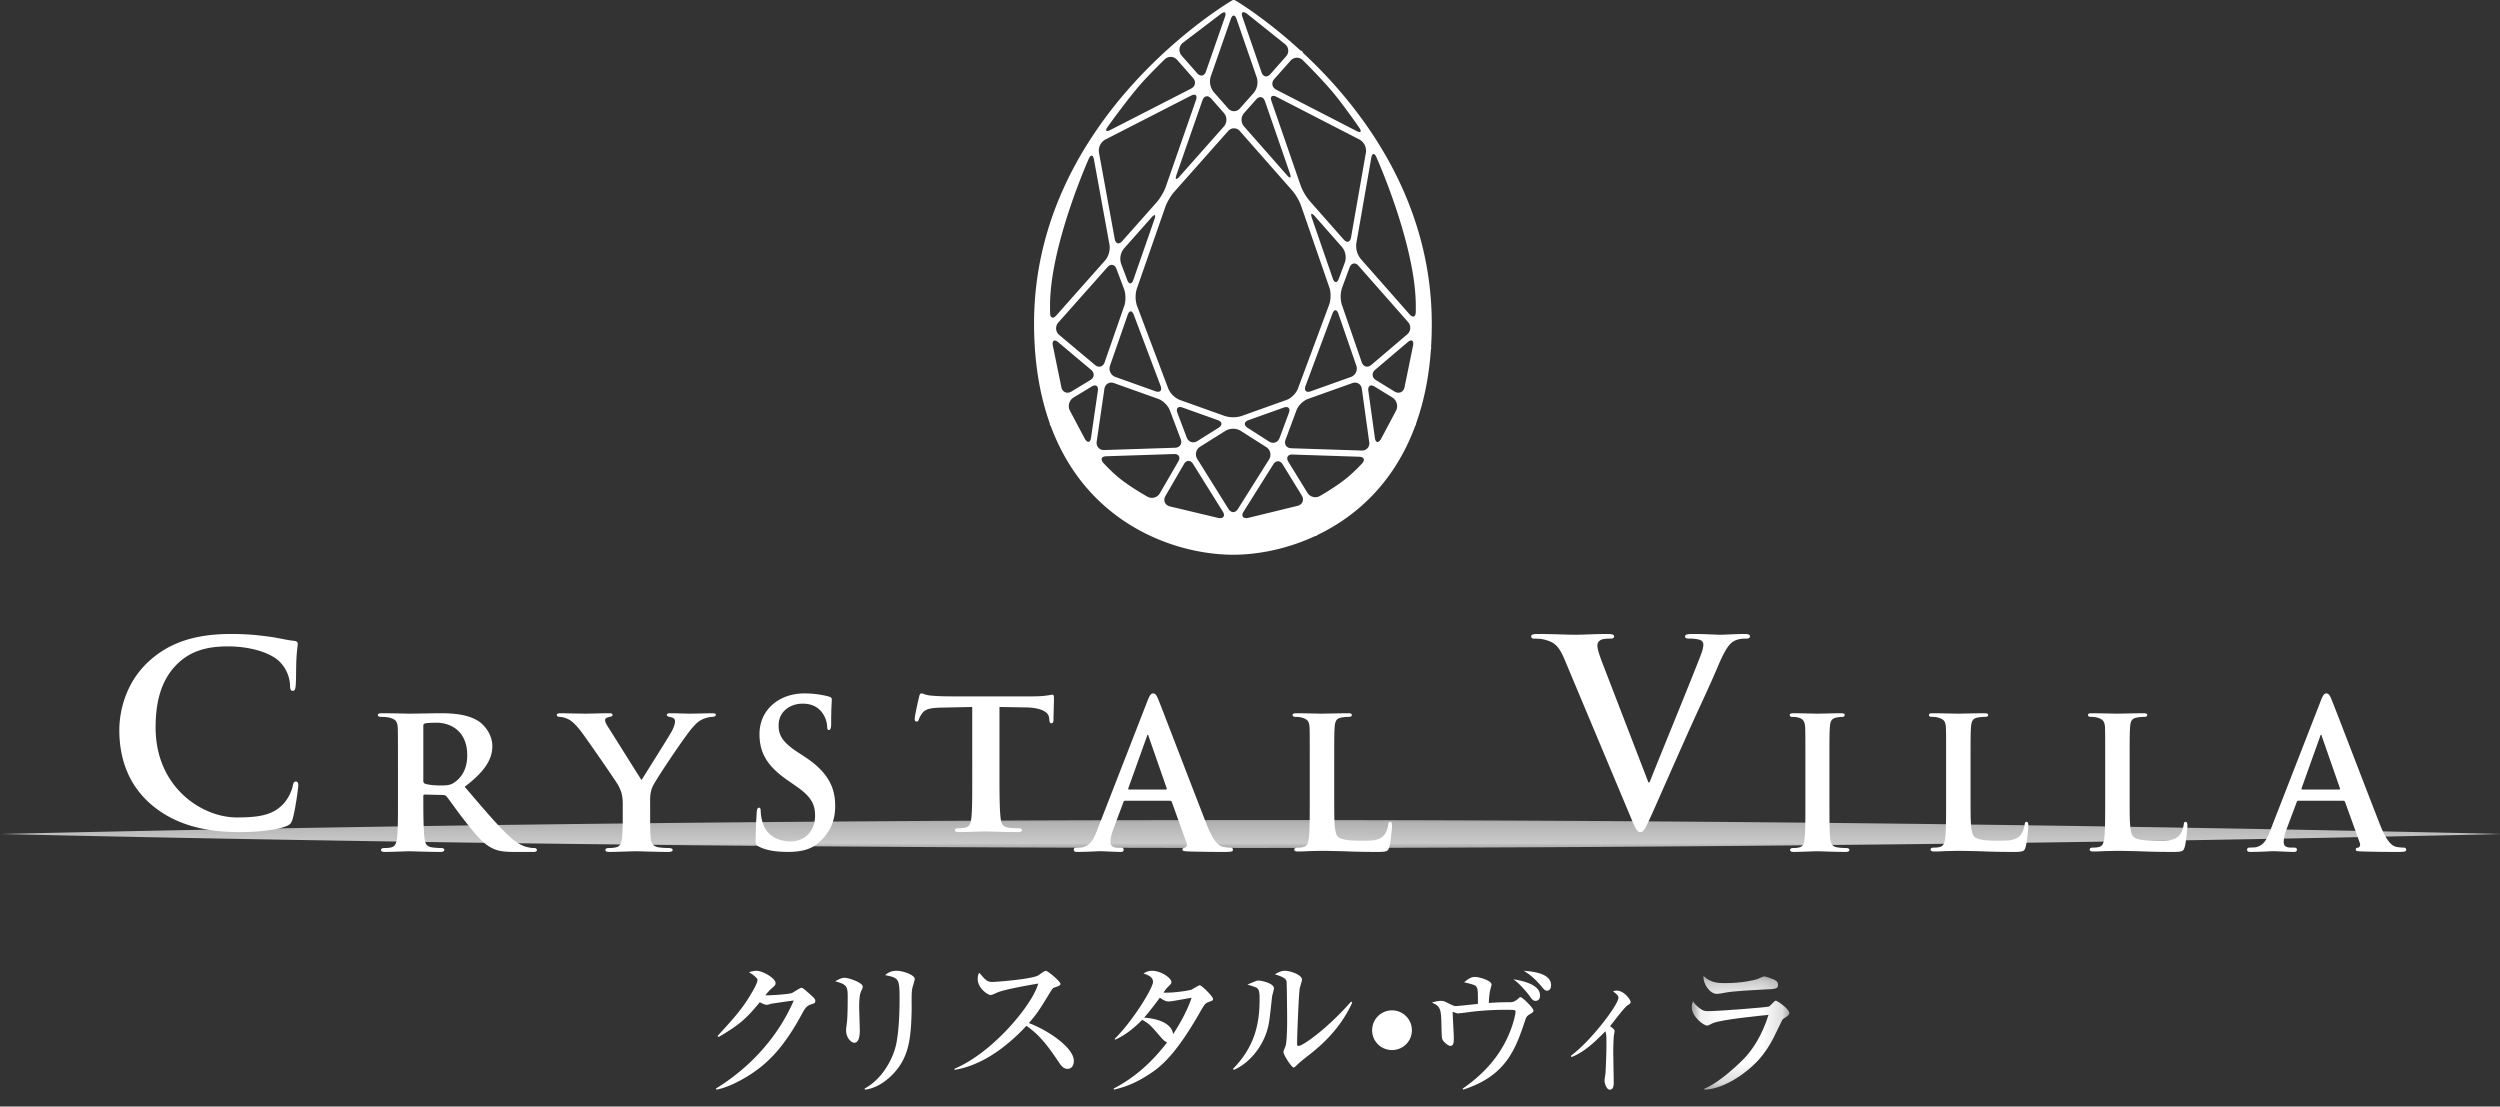 <svg width="122" height="54" viewBox="0 0 122 54" xmlns="http://www.w3.org/2000/svg" xmlns:xlink="http://www.w3.org/1999/xlink"><rect x="0" y="0" width="122" height="54" fill="#333333" stroke="none"/><title>party_tit_04</title><defs><path id="a" d="M4.834 5.801H.07V.251h4.764V5.8z"/><path id="c" d="M122.214.377V1.74H0V.377h122.214z"/></defs><g fill="none" fill-rule="evenodd"><path d="M69.09 15.234c-.009.237-.143.286-.3.109l-2.392-2.716a1.016 1.016 0 0 1-.21-.749l.73-4.177c.041-.234.155-.248.25-.032 0 0 1.923 4.285 1.923 7.268 0 .249-.002.297-.002.297zm-.129 1.611l-.423 2.071c-.063.23-.28.316-.481.192l-.91-.559c-.202-.123-.218-.35-.039-.503l1.59-1.35c.18-.153.299-.086.263.149zm-.822 3.172l-.754 1.42c-.127.2-.257.172-.29-.063l-.32-2.303c-.032-.236.106-.328.308-.204l.869.533a.5.5 0 0 1 .187.617zm-1.69 1.97l-3.437-.112c-.235-.007-.36-.196-.277-.418l.535-1.44c.083-.221.332-.468.554-.547l2.171-.775c.222-.08.43.049.463.284l.36 2.594a.35.35 0 0 1-.368.414zm.02.632s-.32.346-.648.626c-.568.485-1.417.963-1.417.963a.452.452 0 0 1-.6-.157l-.932-1.515c-.124-.202-.033-.361.202-.354l3.259.107c.235.008.296.156.135.33zm-3.123 2.06l-2.464.601c-.234.03-.321-.111-.195-.312l1.452-2.31c.126-.2.33-.199.455.003l.933 1.519c.125.202.043.426-.18.498zm-3.394.161l-1.526-2.444a.433.433 0 0 1 .135-.594l1.254-.786a.741.741 0 0 1 .725.004l1.259.803c.199.128.259.395.132.596l-1.522 2.422c-.126.201-.332.2-.457 0zm-.475.442l-2.412-.576c-.224-.07-.31-.296-.192-.501l.904-1.557c.119-.205.32-.208.445-.007l1.452 2.327c.125.2.037.343-.197.314zm-3.472-1.039s-.9-.496-1.49-1.002c-.335-.285-.666-.646-.666-.646-.16-.174-.1-.323.136-.33l3.307-.108c.236-.007.33.154.211.359l-.906 1.562a.443.443 0 0 1-.592.165zm-2.486-2.695l.376-2.57c.035-.235.244-.363.466-.284l2.168.774c.222.08.472.326.556.548l.535 1.416c.083.222-.04.41-.275.418l-3.46.112c-.236.008-.4-.178-.366-.414zm-.57-.12l-.75-1.412a.496.496 0 0 1 .187-.615l.886-.537c.202-.123.338-.03.304.205l-.335 2.297c-.035.235-.166.263-.292.063zm-1.15-2.513l-.424-2.066c-.036-.235.083-.303.264-.151l1.607 1.35c.18.152.164.377-.038.499l-.927.562c-.202.122-.42.035-.483-.194zm-.553-3.63s-.004-.098-.004-.374c0-2.933 1.889-7.161 1.889-7.161.097-.217.21-.203.254.03l.76 4.173c.043.233-.05.57-.207.746l-2.391 2.696c-.157.178-.292.128-.301-.11zm2.686-8.47l4.194-2.149c.21-.107.317-.012.24.213l-1.48 4.249c-.079.224-.271.553-.428.73l-1.695 1.91c-.157.177-.32.131-.363-.103l-.772-4.23a.619.619 0 0 1 .304-.62zm.123-.627s1.032-1.444 1.704-2.186c.472-.522 1.085-1.11 1.085-1.11a.41.41 0 0 1 .595.025l.783.89c.156.177.112.41-.097.517l-3.94 2.019c-.209.107-.268.037-.13-.155zm3.646-4.081L59.58.677c.187-.143.277-.077.198.147L58.85 3.49c-.078.225-.27.262-.427.085l-.76-.863a.43.43 0 0 1 .04-.605zm2.643-1.18l.99 2.865a.818.818 0 0 1-.144.73l-.685.771a.372.372 0 0 1-.57 0l-.714-.812a.817.817 0 0 1-.142-.73l.983-2.824c.078-.224.205-.224.282 0zm.498-.266l1.871 1.495a.41.41 0 0 1 .048.594l-.77.868c-.157.177-.35.138-.427-.086L60.63.826c-.078-.225.017-.298.212-.165zm2.734 2.275s.864.85 1.455 1.552c.534.633 1.301 1.745 1.301 1.745.135.195.073.266-.136.158L62.28 4.376c-.21-.109-.252-.342-.095-.519l.799-.901a.405.405 0 0 1 .592-.02zm1.904 11.927a1.41 1.41 0 0 1 .01-.813l.37-.998c.083-.223.279-.26.435-.082l2.42 2.747a.422.422 0 0 1-.042.6l-1.752 1.49c-.18.153-.392.095-.469-.13l-.972-2.814zm-1.77 3.973l1.312-3.53c.083-.223.215-.222.292.003l.875 2.535a.436.436 0 0 1-.262.551l-1.964.701c-.222.08-.336-.038-.253-.26zm.452-8.288l1.338 1.518a.797.797 0 0 1 .134.728l-.3.806c-.082.223-.214.222-.292-.003l-1.024-2.963c-.077-.226-.012-.263.144-.086zm-3.454-5.026l.596-.671c.157-.177.348-.138.426.086l1.219 3.527c.077.225.013.263-.144.086l-2.098-2.382a.5.5 0 0 1 0-.646zm-3.296 3.011l1.268-3.638c.078-.224.27-.262.426-.085l.626.711a.5.5 0 0 1 0 .644L57.556 8.62c-.157.177-.222.139-.144-.086zm-3.243 9.31l.864-2.48c.078-.223.21-.225.295-.003l1.311 3.474c.084.222-.03.339-.251.26l-1.957-.698a.436.436 0 0 1-.262-.552zm.673-5.706l1.353-1.526c.157-.178.222-.139.144.085l-1.033 2.966c-.078.224-.21.226-.295.004l-.303-.803a.789.789 0 0 1 .134-.726zm.014 1.974c.084.222.089.587.01.812l-.959 2.757c-.078.224-.29.283-.471.13l-1.749-1.468a.418.418 0 0 1-.043-.599l2.4-2.706c.157-.177.354-.14.438.082l.374.992zm4.612 6.763l-1.04.652c-.2.125-.432.046-.515-.175l-.454-1.202c-.084-.222.029-.34.25-.26l1.719.614c.222.078.24.246.04.371zm3.43-.723l-.454 1.223c-.084.222-.314.3-.513.173l-1.046-.668c-.2-.128-.18-.297.041-.375l1.72-.614c.221-.08.335.038.252.261zm-.114-.634l-2.202.786a1.4 1.4 0 0 1-.806 0l-2.207-.788a1.063 1.063 0 0 1-.556-.548l-1.53-4.052a1.39 1.39 0 0 1-.01-.812l1.393-4.001c.078-.224.27-.553.428-.73l2.64-2.977a.371.371 0 0 1 .57.001l2.562 2.909c.156.177.348.506.425.73l1.386 4.008c.077.225.072.59-.01.813l-1.53 4.112c-.082.223-.331.47-.553.549zm3.874-12.081l-.727 4.152c-.04.234-.202.28-.358.102L63.9 9.793a2.593 2.593 0 0 1-.425-.73l-1.427-4.129c-.078-.224.03-.32.24-.212l4.062 2.092a.625.625 0 0 1 .307.622zm3.213 8.374c0-5.096-2.402-9.046-4.794-11.715a23.75 23.75 0 0 0-1.486-1.513.157.157 0 0 0-.128-.118C61.714.859 60.293.026 60.286.022L60.283.02a.153.153 0 0 0-.033-.013l-.007-.002A.18.18 0 0 0 60.207 0a.147.147 0 0 0-.037.005l-.007.001a.136.136 0 0 0-.034.014l-.002.001c-.009.006-2.417 1.404-4.83 4.07a20.924 20.924 0 0 0-2.412 3.228c-1.39 2.31-2.423 5.143-2.423 8.464 0 1.912.286 3.526.769 4.88a.16.16 0 0 0 .046.13c.646 1.742 1.624 3.046 2.74 3.997 2 1.705 4.421 2.28 6.162 2.281h.001c1.138 0 2.577-.25 3.997-.91a.158.158 0 0 0 .085-.023.195.195 0 0 0 .038-.035 9.38 9.38 0 0 0 2.02-1.31c1.119-.953 2.1-2.263 2.745-4.014l.015-.018a.16.16 0 0 0 .022-.085c.374-1.046.63-2.246.726-3.62a.16.16 0 0 0 .015-.058.158.158 0 0 0-.007-.063c.023-.364.035-.738.035-1.125zM7.38 39.262c-1.23-1.06-1.557-2.441-1.557-3.638 0-.838.264-2.293 1.47-3.378.905-.815 2.098-1.308 3.971-1.308.779 0 1.244.05 1.822.124.478.061.88.172 1.257.21.138.011.188.073.188.147 0 .1-.038.247-.062.678-.026.407-.013 1.086-.038 1.332-.012.185-.038.284-.15.284-.101 0-.127-.099-.127-.271a1.74 1.74 0 0 0-.49-1.134c-.415-.432-1.394-.765-2.55-.765-1.095 0-1.81.27-2.363.765-.918.825-1.157 1.997-1.157 3.193 0 2.936 2.276 4.39 3.959 4.39 1.118 0 1.797-.123 2.3-.69.213-.234.377-.592.427-.814.038-.197.063-.247.163-.247.088 0 .113.087.113.185 0 .148-.15 1.221-.276 1.64-.063.21-.113.272-.327.358-.503.197-1.457.284-2.261.284-1.723 0-3.168-.37-4.311-1.345M19.42 37.395c0-1.358 0-1.61-.01-1.895-.022-.305-.11-.4-.42-.484a1.893 1.893 0 0 0-.386-.031c-.1 0-.166-.032-.166-.095s.077-.084.22-.084c.51 0 1.128.02 1.326.02.332 0 1.215-.02 1.513-.02.619 0 1.325.052 1.844.379.276.179.685.63.685 1.23 0 .664-.397 1.253-1.348 1.98.862 1.01 1.547 1.82 2.132 2.379.541.515.883.557 1.038.589.1.02.155.02.232.02.077 0 .121.054.121.096 0 .074-.066.095-.187.095h-.928c-.54 0-.806-.053-1.06-.18-.42-.2-.784-.62-1.326-1.315-.386-.484-.794-1.084-.915-1.221-.056-.053-.111-.063-.178-.063l-.872-.021c-.044 0-.077.02-.077.073v.127c0 .832.01 1.526.055 1.905.033.263.077.432.375.473.144.022.354.032.476.032.077 0 .12.053.12.095 0 .063-.077.095-.198.095-.563 0-1.37-.032-1.513-.032-.187 0-.806.032-1.193.032-.121 0-.187-.032-.187-.095 0-.042.033-.095.154-.095.144 0 .255-.01.343-.032.198-.041.254-.21.287-.473.044-.379.044-1.084.044-1.905v-1.579zm1.238.695c0 .094.022.126.088.157.21.064.497.084.74.084.387 0 .519-.03.685-.147.298-.2.63-.59.63-1.326 0-1.263-.906-1.589-1.48-1.589-.243 0-.475.01-.575.032-.066.02-.088.052-.088.126v2.663zM30.39 39.247c0-.484-.09-.673-.227-.936-.067-.137-1.428-2.105-1.779-2.58-.249-.325-.453-.536-.646-.63a1.046 1.046 0 0 0-.42-.117c-.078 0-.146-.031-.146-.094s.068-.084.192-.084c.17 0 .918.02 1.247.02.216 0 .68-.02 1.133-.02.091 0 .148.02.148.084 0 .074-.068.074-.227.115-.08.022-.136.063-.136.138 0 .073.045.178.125.305.181.273 1.484 2.368 1.654 2.62.125-.21 1.338-2.126 1.485-2.4.102-.2.148-.357.148-.473 0-.084-.046-.168-.216-.2-.09-.021-.181-.031-.181-.105 0-.063.057-.084.17-.084.328 0 .68.02.974.02.216 0 .873-.02 1.066-.02.113 0 .181.02.181.073 0 .063-.08.105-.193.105-.102 0-.283.043-.43.106-.216.095-.306.179-.522.421-.328.358-1.756 2.484-1.938 2.863-.147.326-.125.6-.125.895v.715c0 .148 0 .516.023.895.023.264.113.432.409.473.146.022.362.032.498.032.114 0 .17.053.17.095 0 .063-.08.095-.215.095-.624 0-1.293-.032-1.564-.032-.25 0-.918.032-1.292.032-.136 0-.215-.021-.215-.095 0-.042.045-.095.158-.095.136 0 .26-.01.351-.032.205-.041.284-.21.307-.473.033-.379.033-.747.033-.895v-.737M37.044 41.318c-.138-.07-.168-.116-.168-.337 0-.534.04-1.149.05-1.312 0-.15.04-.255.107-.255.079 0 .09.092.09.162 0 .128.028.337.078.51.186.733.835.976 1.376.976.746 0 1.199-.557 1.199-1.254 0-.43-.09-.859-.856-1.393l-.501-.349c-1.022-.708-1.356-1.37-1.356-2.241 0-1.208.983-1.986 2.182-1.986.56 0 1.001.093 1.228.162.079.023.118.058.118.128 0 .128-.03.407-.03 1.185 0 .209-.039.313-.108.313-.059 0-.088-.058-.088-.174 0-.093-.04-.395-.227-.65-.127-.186-.402-.465-.963-.465-.618 0-1.178.384-1.178 1.057 0 .442.137.79.913 1.3l.355.233c1.139.744 1.493 1.499 1.493 2.393 0 .731-.236 1.323-.865 1.846-.412.349-.983.407-1.444.407-.502 0-1.032-.058-1.405-.256M47.445 34.5l-1.476.031c-.575.01-.811.072-.958.269a1.002 1.002 0 0 0-.168.3c-.023.072-.046.113-.114.113-.067 0-.09-.052-.09-.145 0-.144.193-.991.214-1.064.023-.114.057-.165.113-.165.08 0 .18.072.428.103.294.03.665.041.991.041h4.022c.316 0 .53-.02.676-.041.158-.02.237-.041.271-.041.067 0 .079.051.079.186 0 .186-.023.837-.023 1.064-.011.093-.034.145-.09.145-.08 0-.101-.042-.113-.176l-.01-.093c-.024-.227-.282-.496-1.173-.506l-1.25-.02v3.554c0 .806.01 1.498.057 1.88.033.248.089.414.382.455.136.02.36.03.507.03.113 0 .158.053.158.094 0 .062-.079.093-.191.093-.654 0-1.318-.031-1.6-.031-.226 0-.902.03-1.296.03-.123 0-.191-.03-.191-.092 0-.041.033-.093.157-.093.147 0 .271-.01.35-.031.202-.041.26-.207.293-.465.045-.372.045-1.064.045-1.87V34.5M54.907 39.077c-.053 0-.064.012-.085.07l-.496 1.33c-.095.245-.137.49-.137.606 0 .175.084.28.369.28h.137c.117 0 .138.047.138.106 0 .081-.053.105-.148.105-.307 0-.74-.035-1.035-.035-.096 0-.592.035-1.078.035-.116 0-.169-.024-.169-.105 0-.059.032-.106.106-.106.084 0 .19-.01.274-.01.423-.07.582-.375.771-.876l2.43-6.241c.106-.28.18-.397.275-.397.137 0 .179.094.275.315.221.548 1.773 4.608 2.365 6.113.36.898.623 1.026.792 1.061.138.024.243.035.348.035.085 0 .127.035.127.106 0 .081-.052.105-.4.105-.328 0-1.004 0-1.786-.024-.169-.011-.275-.011-.275-.081 0-.059.022-.094.117-.106.063-.01.126-.105.084-.22l-.718-1.996c-.021-.058-.053-.07-.095-.07h-2.186zm1.985-.548c.043 0 .053-.024.043-.059l-.877-2.52c-.011-.034-.021-.093-.043-.093-.031 0-.042.059-.052.094l-.898 2.508c-.021.046 0 .07.032.07h1.795zM65.11 38.961c0 1.144 0 1.71.191 1.878.152.137.496.19 1.183.19.476 0 .82-.011 1.042-.253.111-.115.202-.367.222-.535.01-.084.03-.136.102-.136.06 0 .08.094.08.2 0 .104-.06.765-.132 1.027-.06.2-.1.242-.566.242-.636 0-1.152-.011-1.597-.031-.445-.011-.819-.022-1.182-.022-.102 0-.294.01-.507.01-.212.012-.434.022-.616.022-.111 0-.172-.032-.172-.095 0-.042.03-.094.142-.094.131 0 .232-.01.313-.032.182-.041.233-.209.263-.472.04-.377.04-1.08.04-1.899v-1.574c0-1.354 0-1.606-.01-1.888-.02-.305-.1-.4-.384-.483a1.155 1.155 0 0 0-.293-.032c-.101 0-.151-.031-.151-.094s.06-.084.191-.084c.415 0 .98.02 1.224.02.212 0 .94-.02 1.284-.02.131 0 .192.02.192.084 0 .063-.05.094-.162.094-.1 0-.243.01-.344.032-.242.042-.313.168-.333.483-.02.282-.02.534-.02 1.888v1.574M76.345 32.17c-.294-.691-.51-.83-.97-.955-.192-.05-.396-.05-.499-.05-.114 0-.153-.038-.153-.113 0-.1.14-.114.333-.114.676 0 1.404.038 1.85.038.32 0 .933-.038 1.571-.038.154 0 .294.026.294.114 0 .088-.077.113-.191.113-.205 0-.397.012-.499.087a.299.299 0 0 0-.128.264c0 .163.116.515.294.967l2.196 5.7h.052c.549-1.38 2.209-5.423 2.515-6.252.064-.164.114-.352.114-.465a.24.24 0 0 0-.165-.239 1.717 1.717 0 0 0-.511-.062c-.115 0-.217-.013-.217-.1 0-.101.115-.127.357-.127.639 0 1.175.038 1.341.038.217 0 .817-.038 1.2-.038.167 0 .268.026.268.114 0 .088-.076.113-.204.113-.127 0-.395 0-.625.15-.166.113-.358.327-.703 1.13-.498 1.18-.842 1.859-1.532 3.403-.817 1.834-1.417 3.202-1.697 3.83-.333.728-.41.929-.589.929-.165 0-.242-.176-.485-.766l-3.217-7.672M88.103 37.395c0-1.358 0-1.61-.01-1.895-.02-.305-.109-.41-.298-.473a1.054 1.054 0 0 0-.317-.042c-.09 0-.14-.021-.14-.106 0-.052.07-.073.209-.073.328 0 .924.02 1.172.02.22 0 .785-.02 1.123-.02.11 0 .179.02.179.073 0 .085-.05.106-.139.106-.09 0-.16.01-.258.031-.239.043-.308.169-.328.484-.02.284-.02.537-.02 1.895v1.579c0 .863 0 1.579.04 1.958.03.242.09.379.347.42.12.022.318.032.447.032.1 0 .14.053.14.095 0 .063-.07.095-.17.095-.576 0-1.172-.032-1.41-.032-.199 0-.795.032-1.143.032-.109 0-.169-.032-.169-.095 0-.042.03-.095.14-.095.129 0 .228-.01.307-.032.18-.041.229-.168.259-.43.04-.37.04-1.085.04-1.948v-1.579M96.163 38.961c0 1.144 0 1.71.192 1.878.152.137.496.19 1.183.19.475 0 .819-.011 1.041-.253.112-.115.202-.367.223-.535.01-.084.03-.136.101-.136.06 0 .08.094.08.2 0 .104-.06.765-.131 1.027-.06.2-.1.242-.566.242-.637 0-1.152-.011-1.597-.031-.445-.011-.819-.022-1.183-.022-.1 0-.293.01-.505.01-.212.012-.435.022-.617.022-.11 0-.172-.032-.172-.095 0-.042.03-.094.141-.094.133 0 .233-.01.314-.032.182-.041.233-.209.263-.472.04-.377.04-1.08.04-1.899v-1.574c0-1.354 0-1.606-.01-1.888-.02-.305-.1-.4-.384-.483a1.145 1.145 0 0 0-.293-.032c-.1 0-.152-.031-.152-.094s.06-.084.192-.084c.415 0 .98.02 1.223.02.213 0 .94-.02 1.284-.02.132 0 .193.02.193.084 0 .063-.051.094-.162.094-.101 0-.243.01-.344.032-.243.042-.313.168-.334.483-.02.282-.02.534-.02 1.888v1.574M103.927 38.961c0 1.144 0 1.71.192 1.878.151.137.495.19 1.182.19.475 0 .819-.011 1.041-.253.112-.115.203-.367.223-.535.01-.084.03-.136.1-.136.061 0 .082.094.082.2 0 .104-.06.765-.132 1.027-.06.2-.101.242-.566.242-.637 0-1.152-.011-1.597-.031-.445-.011-.819-.022-1.183-.022-.1 0-.292.01-.505.01-.212.012-.434.022-.616.022-.112 0-.172-.032-.172-.095 0-.042.03-.094.141-.094.132 0 .232-.01.314-.032.182-.041.233-.209.262-.472.04-.377.04-1.08.04-1.899v-1.574c0-1.354 0-1.606-.009-1.888-.02-.305-.102-.4-.384-.483a1.152 1.152 0 0 0-.293-.032c-.101 0-.152-.031-.152-.094s.06-.084.192-.084c.414 0 .98.02 1.223.02.212 0 .94-.02 1.284-.02.131 0 .192.02.192.084 0 .063-.05.094-.162.094-.1 0-.242.01-.344.032-.242.042-.313.168-.333.483-.02.282-.02.534-.02 1.888v1.574M112.161 39.077c-.052 0-.063.012-.083.07l-.498 1.33a1.95 1.95 0 0 0-.136.606c0 .175.083.28.369.28h.138c.115 0 .137.047.137.106 0 .081-.053.105-.149.105-.306 0-.739-.035-1.035-.035-.095 0-.59.035-1.077.035-.116 0-.169-.024-.169-.105 0-.059.032-.106.106-.106.084 0 .19-.01.275-.01.422-.07.58-.375.77-.876l2.43-6.241c.105-.28.179-.397.274-.397.138 0 .18.094.275.315.222.548 1.775 4.608 2.366 6.113.359.898.623 1.026.792 1.061.138.024.243.035.349.035.084 0 .126.035.126.106 0 .081-.052.105-.4.105-.328 0-1.004 0-1.786-.024-.169-.011-.274-.011-.274-.081 0-.059.02-.094.115-.106.064-.01.127-.105.085-.22l-.718-1.996c-.021-.058-.053-.07-.095-.07h-2.187zm1.986-.548c.043 0 .053-.024.043-.059l-.878-2.52c-.01-.034-.02-.093-.041-.093-.032 0-.042.059-.054.094l-.897 2.508c-.021.046 0 .07.032.07h1.795zM39.6 49.007c-.219.067-.31.18-.467.475-.91 1.685-1.708 2.455-2.648 3.037-.287.174-.926.543-1.52.656l-.03-.052c1.648-1.012 3.024-2.5 3.8-4.298-.174.022-.776.106-1.1.158-.036.008-.158.053-.21.053-.076 0-.203-.045-.346-.128-.677.824-1.001 1.102-2.01 1.7l-.052-.053c1.024-1.111 1.302-1.474 1.716-2.19.165-.288.233-.461.233-.553 0-.082-.256-.279-.414-.369.121-.038.248-.068.377-.068.262 0 .918.347.918.604 0 .083-.016.106-.218.28-.099.09-.13.128-.28.31.189.014 1.114-.046 1.287-.107.083-.03.399-.256.474-.256.06 0 .098.03.423.317.218.196.254.241.254.318 0 .105-.045.12-.188.166M42.044 48.32c-.065.145-.116.291-.116.821 0 .182.03.982.03 1.149 0 .11 0 .596-.27.596-.139 0-.4-.226-.4-.618 0-.066.037-.32.05-.458.023-.233.03-.728.03-1.098 0-.53 0-.675-.61-.822.116-.071.29-.173.458-.173.204 0 .887.232.887.435 0 .037-.007.066-.059.168m2.465-.029c-.036.283-.015.74-.021 1.024-.03 1.345-.125 2.261-.888 3.076-.254.268-.755.712-1.388.784l-.022-.05c.96-.531 1.425-1.585 1.549-2.188.16-.807.16-1.956.16-2.18 0-1.011-.037-1.033-.706-1.171.11-.088.262-.211.552-.211.364 0 .895.218.895.392 0 .08-.124.444-.131.524M52.097 52.16c-.212 0-.33-.184-.41-.298-.606-.903-.967-1.356-1.596-1.802-1.204 1.286-2.4 1.973-3.51 2.149v-.056c1.88-.785 3.823-3.153 4.084-4.156-.024.007-1.598.26-2.014.445-.23.107-.261.113-.323.113-.118 0-.615-.325-.615-.777 0-.184.032-.234.071-.312.323.375.386.453.646.453.188 0 1.912-.134 2.235-.318.055-.036.306-.226.369-.226.102 0 .716.522.716.636 0 .077-.054.1-.306.184-.072.028-.103.077-.22.268-.52.848-.606.99-1.016 1.463.96.36 2.195 1.208 2.195 1.845 0 .17-.07.389-.306.389M58.979 48.9c-.17.07-.179.07-.488.616-1.288 2.225-2.024 2.673-2.62 3.038-.682.425-1.264.561-1.513.621l-.014-.053c1.092-.56 1.93-1.366 2.611-2.254-.123-.038-.255-.197-.278-.221-.55-.637-.589-.683-.938-.88-.35.357-.79.736-1.325.971l-.016-.046c.845-.82 1.869-2.467 1.869-2.778 0-.25-.272-.341-.466-.41.109-.06.225-.13.42-.13.44 0 .944.357.944.548 0 .076-.023.09-.186.258-.078.076-.147.182-.201.258.348.03 1.163-.076 1.364-.144.061-.023.34-.212.411-.212.084 0 .643.538.643.668 0 .075-.023.075-.217.15m-1.962-.03c-.069 0-.146 0-.418-.181-.434.592-.743.948-.767.971.356.023 1.326.152 1.418.806.597-.92.807-1.504.9-1.777-.923.166-1.024.182-1.133.182M62.076 48.641c-.123 1.144-.138 1.274-.225 1.592-.282.998-1.02 1.723-1.641 1.976l-.044-.044c1.142-1.158 1.302-2.359 1.302-3.416 0-.332-.022-.455-.138-.542-.043-.036-.39-.138-.456-.16.065-.029.362-.152.42-.173.045-.022.094-.022.13-.022.145 0 .746.137.746.376 0 .066-.088.348-.094.413m1.663 2.953a5.457 5.457 0 0 0-.528.456c-.02.021-.051.043-.08.043-.108 0-.499-.622-.499-.76 0-.058.108-.282.115-.333.03-.13.066-.506.066-1.266 0-.195-.014-1.745-.028-1.839-.03-.165-.262-.253-.572-.347.137-.08.296-.173.492-.173.231 0 .832.18.832.433 0 .066-.095.355-.109.42-.051.29-.13 2.338-.13 2.7 0 .08.021.115.072.115.195 0 1.381-.817 2.568-2.17l.05.057c-.651 1.426-1.7 2.237-2.249 2.664M67.93 51.242a.963.963 0 0 1-.97-.967.97.97 0 1 1 1.94 0c0 .539-.43.967-.97.967M74.696 49.468c-.15.094-.2.124-.257.291-.474 1.418-.918 2.733-3.034 3.416l-.028-.05c.774-.538 1.512-1.222 2.028-2.174.432-.792.553-1.483.553-1.577 0-.095-.05-.095-.502-.095-.401 0-.91.015-1.513.08-.129.015-.703.095-.81.095-.028 0-.229-.073-.243-.08 0 .188.056 1.097.056 1.308 0 .24-.035.357-.171.357-.108 0-.316-.189-.366-.277-.05-.094-.05-.102-.065-.632-.014-.836-.021-1.033-.473-1.2.144-.05.287-.087.444-.087.122 0 .18.021.38.124.251.13.309.13.352.13.071 0 .96-.094 1.075-.109 0-.487 0-.69-.043-.777-.063-.138-.1-.145-.63-.277.207-.167.337-.26.53-.26.186 0 .81.166.81.377 0 .03-.05.196-.065.261-.056.233-.064.538-.07.632.515-.036.802-.036.989-.036.142 0 .243 0 .43-.16.021-.014.078-.087.13-.087.092 0 .63.53.63.654 0 .066-.044.095-.137.153m.244-.625c-.129 0-.172-.065-.323-.276-.086-.116-.466-.582-.767-.778.46.072 1.305.254 1.305.792 0 .211-.136.262-.215.262m.56-.495c-.086 0-.144-.05-.245-.174-.401-.487-.694-.676-.895-.8.645.044 1.333.19 1.333.706 0 .204-.122.268-.193.268M76.664 51.517c1.006-.745 2.315-2.502 2.315-2.821 0-.114-.082-.178-.263-.32.07-.021.11-.035.175-.035.368 0 .684.453.684.553 0 .071-.047.099-.146.163-.17.106-.737.879-.86 1.02.176.122.223.178.223.241 0 .036-.03.184-.036.22a9.361 9.361 0 0 0-.028.78c0 .234.023 1.446.023 1.51 0 .092 0 .347-.193.347-.17 0-.258-.34-.258-.432 0-.058.042-.312.047-.361.013-.178.047-.894.047-1.46 0-.327 0-.433-.052-.596-.427.432-.988 1.006-1.66 1.262l-.018-.07" fill="#FFF"/><g transform="translate(82.486 47.375)"><mask id="b" fill="#fff"><use xlink:href="#a"/></mask><path d="M4.536 2.346c-.038.03-.06.066-.217.402-.336.702-.671 1.44-1.597 2.162-.374.3-1.218.87-2.032.891V5.75c.754-.291 1.815-1.329 2.017-1.555.32-.358.783-1 1.112-2.045-.448.044-2.285.227-2.71.402-.046.021-.24.124-.285.124-.156 0-.754-.416-.754-.92 0-.08.016-.153.061-.263.06.08.133.19.328.336.171.124.223.139.433.139.493 0 2.867-.183 2.957-.227.06-.036.261-.285.321-.285.074 0 .664.41.664.6 0 .094-.075.146-.298.291M3.543.915c-.351.015-1.457.08-1.77.14-.336.058-.374.071-.477.071-.352 0-.688-.51-.65-.875.35.35.761.35 1.06.35.844 0 1.426-.154 1.516-.182.067-.016.328-.147.388-.147s.38.11.47.154c.105.043.201.116.201.263 0 .19-.119.203-.738.226" fill="#FFF" mask="url(#b)"/></g><g transform="translate(0 39.64)"><mask id="d" fill="#fff"><use xlink:href="#c"/></mask><path d="M122.214 1.059A2676.847 2676.847 0 0 0 61.106.377C39.842.377 19.324.616 0 1.059c19.324.444 39.842.682 61.106.682 21.264 0 41.783-.238 61.108-.682" fill="#FFF" mask="url(#d)"/></g></g></svg>
